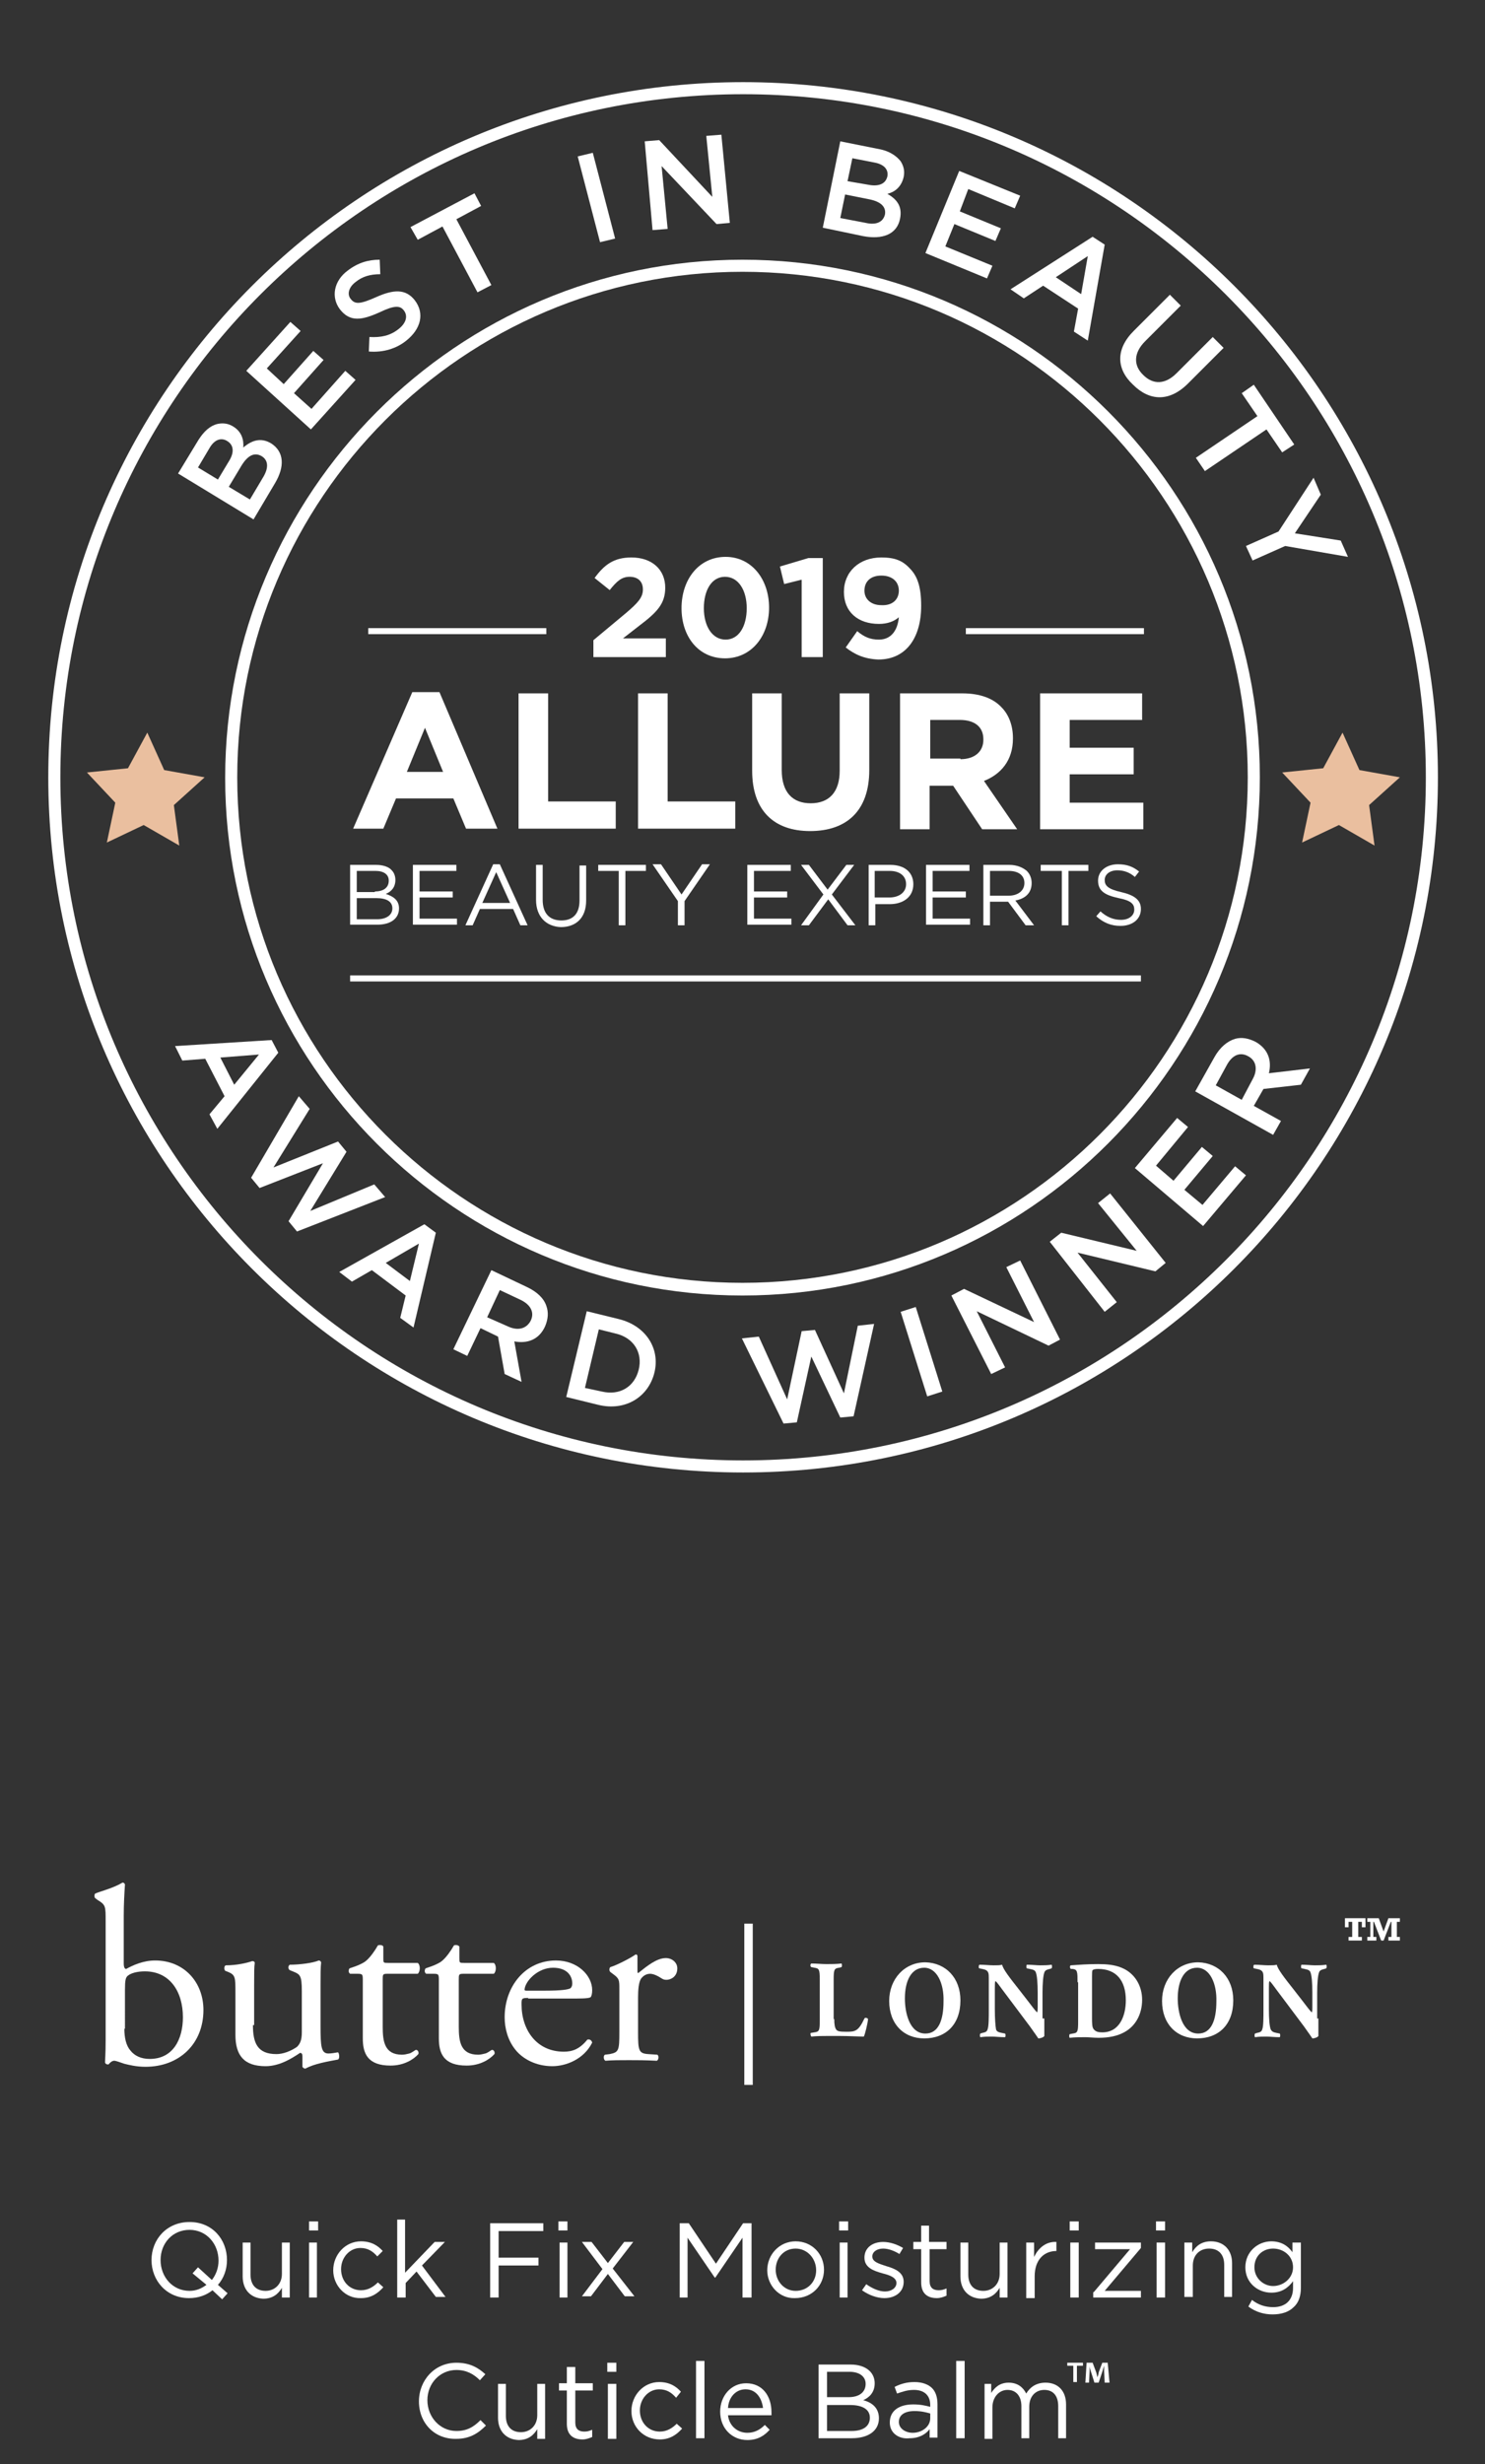 <?xml version="1.0" encoding="utf-8"?>
<!-- Generator: Adobe Illustrator 24.3.0, SVG Export Plug-In . SVG Version: 6.00 Build 0)  -->
<svg version="1.1" xmlns="http://www.w3.org/2000/svg" xmlns:xlink="http://www.w3.org/1999/xlink" x="0px" y="0px"
	 viewBox="0 0 246 408" style="enable-background:new 0 0 246 408;" xml:space="preserve">
<rect x="0" y="0" width="246" height="408" fill="#333333" stroke="none"/>
<style type="text/css">
	.st0{display:none;}
	.st1{display:inline;}
	.st2{fill:#FFFFFF;}
	.st3{fill-rule:evenodd;clip-rule:evenodd;fill:#FFFFFF;}
	.st4{fill:#EFD5F5;}
	.st5{fill:none;stroke:#000000;stroke-miterlimit:10;}
	.st6{fill:none;stroke:#000000;stroke-width:2;stroke-miterlimit:10;}
	.st7{fill:none;stroke:#FFFFFF;stroke-miterlimit:10;}
	.st8{fill:#FFFFFF;stroke:#000000;stroke-width:2;stroke-miterlimit:10;}
	.st9{fill:#EABF9F;}
	.st10{clip-path:url(#SVGID_2_);}
	.st11{clip-path:url(#SVGID_4_);}
	.st12{clip-path:url(#SVGID_4_);fill-rule:evenodd;clip-rule:evenodd;}
	.st13{fill:#231F20;}
	.st14{fill:none;stroke:#FFFFFF;stroke-width:2;stroke-miterlimit:10;}
	.st15{fill:none;stroke:#EABF9F;stroke-miterlimit:10;}
</style>
<g id="BG" class="st0">
	<rect y="-4" class="st1" width="246" height="412"/>
</g>
<g id="Layer_1">
	<g>
		<g>
			<g>
				<g>
					<path class="st2" d="M68.3,114.6h4.5l9.6,22.6h-5.2l-2.1-5h-9.5l-2.1,5h-5L68.3,114.6z M73.4,127.8l-3-7.3l-3,7.3H73.4z"/>
				</g>
				<g>
					<path class="st2" d="M85.9,114.8h4.9v17.9H102v4.5H85.9V114.8z"/>
				</g>
				<g>
					<path class="st2" d="M105.7,114.8h4.9v17.9h11.2v4.5h-16.1V114.8z"/>
				</g>
				<g>
					<path class="st2" d="M124.6,127.6v-12.8h4.9v12.7c0,3.7,1.8,5.5,4.8,5.5c3,0,4.8-1.8,4.8-5.4v-12.8h4.9v12.7
						c0,6.8-3.8,10.1-9.8,10.1S124.6,134.2,124.6,127.6z"/>
				</g>
				<g>
					<path class="st2" d="M149.1,114.8h10.3c2.9,0,5.1,0.8,6.5,2.3c1.2,1.2,1.9,3,1.9,5.1v0.1c0,3.6-2,5.9-4.8,7l5.5,8h-5.8
						l-4.8-7.2h-3.9v7.2h-4.9V114.8z M159.1,125.7c2.4,0,3.8-1.3,3.8-3.2v-0.1c0-2.1-1.5-3.2-3.9-3.2h-4.9v6.4H159.1z"/>
				</g>
				<g>
					<path class="st2" d="M172.3,114.8h16.9v4.4h-12v4.6h10.6v4.4h-10.6v4.7h12.2v4.4h-17.1V114.8z"/>
				</g>
			</g>
			<g>
				<g>
					<path class="st2" d="M98.3,106l5.4-4.5c2-1.7,2.8-2.6,2.8-3.9c0-1.4-0.9-2.1-2.2-2.1c-1.3,0-2.1,0.7-3.3,2.2l-2.5-2
						c1.6-2.2,3.2-3.4,6.1-3.4c3.4,0,5.6,2,5.6,5v0c0,2.7-1.4,4.1-4.3,6.3l-2.7,2.1h7.1v3.1H98.3V106z"/>
				</g>
				<g>
					<path class="st2" d="M112.9,100.7L112.9,100.7c0-4.8,2.9-8.5,7.3-8.5c4.3,0,7.2,3.7,7.2,8.4v0c0,4.7-2.9,8.4-7.3,8.4
						S112.9,105.4,112.9,100.7z M123.7,100.7L123.7,100.7c0-3-1.4-5.2-3.6-5.2s-3.5,2.2-3.5,5.2v0c0,3,1.4,5.2,3.6,5.2
						S123.7,103.7,123.7,100.7z"/>
				</g>
				<g>
					<path class="st2" d="M132.7,96l-2.8,0.7l-0.7-2.9l4.7-1.4h2.4v16.4h-3.5V96z"/>
				</g>
				<g>
					<path class="st2" d="M140.1,107.2l1.9-2.7c1.2,1,2.2,1.4,3.6,1.4c2,0,3.1-1.5,3.3-3.7c-0.8,0.7-1.9,1.1-3.3,1.1
						c-3.5,0-5.8-2-5.8-5.3v0c0-3.3,2.5-5.7,6.2-5.7c2.2,0,3.5,0.5,4.7,1.8c1.2,1.2,1.9,2.9,1.9,6.2v0c0,5.3-2.5,8.9-7.1,8.9
						C143.1,109.1,141.5,108.3,140.1,107.2z M148.9,97.8L148.9,97.8c0-1.5-1.1-2.5-2.9-2.5c-1.8,0-2.8,1-2.8,2.5v0
						c0,1.4,1.1,2.4,2.8,2.4C147.9,100.3,148.9,99.2,148.9,97.8z"/>
				</g>
			</g>
			<g>
				<g>
					<path class="st2" d="M58,143.2h4.3c1.1,0,2.1,0.3,2.6,0.9c0.4,0.4,0.6,1,0.6,1.6v0c0,1.3-0.8,2-1.6,2.3c1.2,0.4,2.2,1,2.2,2.4
						v0c0,1.7-1.4,2.7-3.6,2.7H58V143.2z M62.1,147.6c1.4,0,2.3-0.6,2.3-1.8v0c0-1-0.8-1.6-2.2-1.6h-3.1v3.5H62.1z M62.5,152.2
						c1.5,0,2.5-0.7,2.5-1.8v0c0-1.1-0.9-1.7-2.7-1.7h-3.2v3.5H62.5z"/>
				</g>
				<g>
					<path class="st2" d="M68.3,143.2h7.3v1h-6.1v3.4H75v1h-5.5v3.5h6.2v1h-7.3V143.2z"/>
				</g>
				<g>
					<path class="st2" d="M81.7,143.1h1.1l4.6,10.1h-1.2l-1.2-2.7h-5.5l-1.2,2.7h-1.2L81.7,143.1z M84.5,149.5l-2.3-5.1l-2.3,5.1
						H84.5z"/>
				</g>
				<g>
					<path class="st2" d="M88.8,149v-5.8h1.1v5.8c0,2.2,1.1,3.4,3.1,3.4c1.9,0,3-1.1,3-3.3v-5.8h1.1v5.8c0,2.9-1.7,4.4-4.2,4.4
						C90.5,153.4,88.8,151.8,88.8,149z"/>
				</g>
				<g>
					<path class="st2" d="M102.5,144.2h-3.4v-1h7.9v1h-3.4v9h-1.1V144.2z"/>
				</g>
				<g>
					<path class="st2" d="M112.3,149.2l-4.2-6.1h1.4l3.4,5l3.4-5h1.3l-4.2,6.1v4h-1.1V149.2z"/>
				</g>
				<g>
					<path class="st2" d="M123.7,143.2h7.3v1h-6.1v3.4h5.5v1h-5.5v3.5h6.2v1h-7.3V143.2z"/>
				</g>
				<g>
					<path class="st2" d="M136.4,148.1l-3.7-4.9h1.3l3.1,4.1l3.1-4.1h1.3l-3.7,4.9l3.9,5.1h-1.3l-3.2-4.3l-3.2,4.3h-1.3L136.4,148.1
						z"/>
				</g>
				<g>
					<path class="st2" d="M143.7,143.2h3.8c2.3,0,3.8,1.2,3.8,3.2v0c0,2.2-1.8,3.3-3.9,3.3h-2.4v3.5h-1.1V143.2z M147.3,148.6
						c1.7,0,2.8-0.9,2.8-2.2v0c0-1.4-1.1-2.2-2.7-2.2h-2.5v4.4H147.3z"/>
				</g>
				<g>
					<path class="st2" d="M153.3,143.2h7.3v1h-6.1v3.4h5.5v1h-5.5v3.5h6.2v1h-7.3V143.2z"/>
				</g>
				<g>
					<path class="st2" d="M162.9,143.2h4.3c1.2,0,2.2,0.4,2.9,1c0.5,0.5,0.8,1.2,0.8,2v0c0,1.7-1.1,2.6-2.7,2.9l3.1,4.1h-1.4
						l-2.9-3.9H164v3.9h-1.1V143.2z M167.1,148.3c1.5,0,2.6-0.8,2.6-2.1v0c0-1.2-0.9-2-2.6-2H164v4.1H167.1z"/>
				</g>
				<g>
					<path class="st2" d="M175.8,144.2h-3.4v-1h7.9v1H177v9h-1.1V144.2z"/>
				</g>
				<g>
					<path class="st2" d="M181.6,151.7l0.7-0.8c1,0.9,2.1,1.4,3.4,1.4c1.3,0,2.2-0.7,2.2-1.7v0c0-0.9-0.5-1.5-2.6-1.9
						c-2.3-0.5-3.4-1.2-3.4-2.9v0c0-1.6,1.4-2.7,3.3-2.7c1.5,0,2.5,0.4,3.5,1.2l-0.7,0.9c-0.9-0.8-1.9-1.1-2.9-1.1
						c-1.3,0-2.1,0.7-2.1,1.6v0c0,0.9,0.5,1.5,2.7,2c2.2,0.5,3.3,1.3,3.3,2.8v0c0,1.7-1.4,2.8-3.4,2.8
						C184.1,153.3,182.8,152.8,181.6,151.7z"/>
				</g>
			</g>
			<g>
				<g>
					<rect x="58" y="161.5" class="st2" width="131" height="1"/>
				</g>
			</g>
			<g>
				<g>
					<rect x="61" y="104" class="st2" width="29.5" height="1"/>
				</g>
			</g>
		</g>
		<g>
			<g>
				<rect x="160" y="104" class="st2" width="29.5" height="1"/>
			</g>
		</g>
	</g>
	<g>
		<path class="st2" d="M123,214.5c-47.3,0-85.7-38.5-85.7-85.7S75.7,43,123,43s85.7,38.5,85.7,85.7S170.3,214.5,123,214.5z M123,45
			c-46.2,0-83.7,37.6-83.7,83.7c0,46.2,37.6,83.7,83.7,83.7c46.2,0,83.7-37.6,83.7-83.7C206.7,82.6,169.2,45,123,45z"/>
	</g>
	<g>
		<path class="st2" d="M123.1,243.8C59.6,243.8,8,192.2,8,128.7C8,65.2,59.6,13.6,123.1,13.6s115.1,51.6,115.1,115.1
			C238.2,192.2,186.6,243.8,123.1,243.8z M123.1,15.6C60.7,15.6,10,66.3,10,128.7s50.7,113.1,113.1,113.1s113.1-50.7,113.1-113.1
			S185.5,15.6,123.1,15.6z"/>
	</g>
	<g>
		<g>
			<path class="st2" d="M29.5,78.4l3.4-5.6c0.9-1.4,1.9-2.3,3.1-2.6c0.9-0.2,1.8-0.1,2.6,0.4l0,0c1.5,0.9,1.8,2.3,1.7,3.5
				c1.4-1.2,2.9-1.7,4.6-0.7l0,0c2.2,1.4,2.3,3.9,0.6,6.7L42,86L29.5,78.4z M37.9,76.4c0.9-1.4,0.9-2.7-0.3-3.4l0,0
				c-1-0.6-2.1-0.2-2.9,1.2l-1.9,3.2l3.3,2L37.9,76.4z M43.6,79c0.9-1.5,0.9-2.8-0.3-3.5l0,0c-1.1-0.6-2.2-0.2-3.3,1.6l-2.1,3.5
				l3.5,2.1L43.6,79z"/>
		</g>
		<g>
			<path class="st2" d="M40.8,61.4l7.3-8.1l1.7,1.5l-5.6,6.2l2.8,2.6l4.9-5.5l1.7,1.5l-4.9,5.5l2.9,2.6l5.6-6.3l1.7,1.5l-7.4,8.2
				L40.8,61.4z"/>
		</g>
		<g>
			<path class="st2" d="M61.1,58.2l0.1-2.4c1.9,0.1,3.4-0.2,4.8-1.3c1.3-1,1.6-2.2,0.9-3.1l0,0c-0.6-0.8-1.5-0.9-4,0.3
				c-2.9,1.3-4.9,1.7-6.6-0.5l0,0c-1.5-2-1-4.7,1.3-6.4c1.7-1.3,3.4-1.8,5.3-1.8l0.1,2.4c-1.7,0-3,0.4-4.1,1.3
				c-1.2,0.9-1.4,2.1-0.8,2.8l0,0c0.7,0.9,1.5,0.9,4.2-0.3c2.9-1.3,4.9-1.4,6.4,0.5l0,0c1.7,2.2,1,4.8-1.4,6.7
				C65.7,57.7,63.5,58.4,61.1,58.2z"/>
		</g>
		<g>
			<path class="st2" d="M73.3,37.5l-4.1,2.2L68,37.6L78.6,32l1.1,2.1l-4.1,2.2l5.8,10.9l-2.3,1.2L73.3,37.5z"/>
		</g>
		<g>
			<path class="st2" d="M95.7,25.9l2.5-0.6l3.7,14.2l-2.5,0.6L95.7,25.9z"/>
		</g>
		<g>
			<path class="st2" d="M106.8,23.4l2.4-0.2l8.8,9.4l-1-10.1l2.5-0.2l1.4,14.6l-2.2,0.2l-9.1-9.6l1,10.4l-2.5,0.2L106.8,23.4z"/>
		</g>
		<g>
			<path class="st2" d="M139.2,23.4l6.5,1.3c1.6,0.3,2.8,1.1,3.5,2c0.5,0.8,0.7,1.6,0.5,2.6l0,0c-0.4,1.7-1.5,2.5-2.7,2.8
				c1.6,0.9,2.5,2.1,2.1,4.1l0,0c-0.5,2.6-2.9,3.5-6.1,2.9l-6.7-1.4L139.2,23.4z M143.4,36.9c1.7,0.4,2.9-0.1,3.2-1.4l0,0
				c0.2-1.2-0.6-2.1-2.6-2.5l-4-0.8l-0.8,3.9L143.4,36.9z M143.9,30.6c1.6,0.3,2.8-0.1,3.1-1.4l0,0c0.2-1.1-0.5-2-2.2-2.3l-3.6-0.7
				l-0.8,3.8L143.9,30.6z"/>
		</g>
		<g>
			<path class="st2" d="M158.9,28.3l10.1,4.1l-0.9,2.1l-7.7-3.2L159,35l6.8,2.8l-0.9,2.1l-6.8-2.8l-1.5,3.7l7.8,3.2l-0.9,2.1
				l-10.2-4.2L158.9,28.3z"/>
		</g>
		<g>
			<path class="st2" d="M181,39.2l2,1.3l-2.8,15.9l-2.3-1.5l0.7-3.8l-5.8-3.8l-3.2,2.1l-2.2-1.5L181,39.2z M179.1,48.7l1.1-6.3
				l-5.3,3.5L179.1,48.7z"/>
		</g>
		<g>
			<path class="st2" d="M187.8,54.8l6-6l1.8,1.8l-5.9,5.9c-1.9,1.9-2,4-0.3,5.6c1.6,1.6,3.6,1.6,5.5-0.3l6-6l1.8,1.8l-5.9,5.9
				c-3.1,3.1-6.4,2.9-9.1,0.2C184.9,61.1,184.8,57.8,187.8,54.8z"/>
		</g>
		<g>
			<path class="st2" d="M208.3,68.9l-2.6-3.8l2-1.4l6.7,9.9l-2,1.3l-2.6-3.8L199.6,78l-1.5-2.2L208.3,68.9z"/>
		</g>
		<g>
			<path class="st2" d="M211.8,88l5.8-8.9l1.2,2.8l-4.3,6.4l7.6,1.2l1.2,2.7l-10.4-1.8l-5.4,2.4l-1.1-2.4L211.8,88z"/>
		</g>
	</g>
	<g>
		<g>
			<path class="st2" d="M45,172.2l1.1,2.1L36,186.9l-1.3-2.4l2.5-3l-3.2-6.2l-3.8,0.3l-1.2-2.4L45,172.2z M38.8,179.6l4.1-5
				l-6.4,0.5L38.8,179.6z"/>
		</g>
		<g>
			<path class="st2" d="M49.5,181.5l1.8,2.1l-6,9.7L56,189l1.4,1.7l-6,9.8l10.6-4.4l1.8,2.1l-14.6,5.7l-1.4-1.7l5.7-9.6L43,196.7
				l-1.4-1.7L49.5,181.5z"/>
		</g>
		<g>
			<path class="st2" d="M70.3,202.7l1.9,1.4l-3.7,15.7l-2.2-1.6l0.9-3.7l-5.6-4.2l-3.3,1.9l-2.1-1.6L70.3,202.7z M67.9,212.1
				l1.5-6.2l-5.5,3.2L67.9,212.1z"/>
		</g>
		<g>
			<path class="st2" d="M81.4,210.3l5.9,2.8c1.7,0.8,2.8,1.9,3.2,3.1c0.4,1.1,0.3,2.2-0.2,3.4l0,0c-1,2.2-2.9,2.9-5.1,2.5l1.2,6.7
				l-2.8-1.3l-1.1-6.2l-2.9-1.4l-2.2,4.6l-2.3-1.1L81.4,210.3z M84.1,219.6c1.7,0.8,3.1,0.4,3.8-0.9l0,0c0.7-1.4,0-2.7-1.7-3.5
				l-3.4-1.6l-2.1,4.5L84.1,219.6z"/>
		</g>
		<g>
			<path class="st2" d="M97.2,217.1l5.3,1.3c4.5,1.1,6.9,4.9,5.9,8.9l0,0c-1,4-4.8,6.4-9.3,5.3l-5.3-1.3L97.2,217.1z M99.7,230.4
				c3,0.7,5.4-0.8,6.1-3.6l0,0c0.7-2.8-0.8-5.3-3.8-6l-2.8-0.7l-2.3,9.7L99.7,230.4z"/>
		</g>
		<g>
			<path class="st2" d="M122.9,221.6l2.8-0.3l4.7,10.4l2.4-11.3l2.2-0.2l4.8,10.5l2.3-11.2l2.7-0.3l-3.4,15.3l-2.2,0.2l-4.8-10.1
				l-2.4,10.9l-2.2,0.2L122.9,221.6z"/>
		</g>
		<g>
			<path class="st2" d="M149.2,217.2l2.5-0.8l4.4,14l-2.5,0.8L149.2,217.2z"/>
		</g>
		<g>
			<path class="st2" d="M157.6,214.5l2.1-1.1l11.6,5.5l-4.6-9.1l2.3-1.1l6.6,13.1l-1.9,1l-11.9-5.7l4.7,9.3l-2.3,1.1L157.6,214.5z"
				/>
		</g>
		<g>
			<path class="st2" d="M173.9,205.6l1.9-1.5l12.5,3l-6.4-7.9l2-1.6l9.2,11.5l-1.7,1.4l-12.9-3.1l6.5,8.2l-2,1.6L173.9,205.6z"/>
		</g>
		<g>
			<path class="st2" d="M188,193.4l7-8.3l1.8,1.5l-5.3,6.4l2.9,2.5l4.7-5.6l1.8,1.5l-4.7,5.6l3,2.5l5.4-6.4l1.8,1.5l-7.1,8.4
				L188,193.4z"/>
		</g>
		<g>
			<path class="st2" d="M198,180.7l3.2-5.7c0.9-1.6,2.1-2.6,3.4-3c1.1-0.3,2.2-0.1,3.4,0.5l0,0c2.1,1.2,2.7,3.1,2.2,5.2l6.8-0.8
				l-1.5,2.7l-6.2,0.7l-1.6,2.8l4.5,2.5l-1.3,2.3L198,180.7z M207.5,178.7c0.9-1.6,0.6-3.1-0.7-3.8l0,0c-1.4-0.8-2.7-0.2-3.6,1.5
				l-1.8,3.3l4.3,2.4L207.5,178.7z"/>
		</g>
	</g>
	<g>
		<polygon class="st9" points="27.2,127.5 33.9,128.7 28.8,133.3 29.7,140 23.8,136.6 17.7,139.5 19.1,132.9 14.4,127.9 21.2,127.2 
			24.4,121.3 		"/>
	</g>
	<g>
		<polygon class="st9" points="225.2,127.5 231.9,128.7 226.8,133.3 227.7,140 221.8,136.6 215.7,139.5 217.1,132.9 212.4,127.9 
			219.2,127.2 222.4,121.3 		"/>
	</g>
	<g>
		<g>
			<path class="st2" d="M35.2,379.2c-1,0.8-2.3,1.3-3.9,1.3c-3.7,0-6.2-2.9-6.2-6.3v0c0-3.4,2.5-6.3,6.3-6.3s6.2,2.9,6.2,6.3v0
				c0,1.5-0.5,3-1.5,4.1l1.6,1.4l-0.9,1L35.2,379.2z M34.2,378.3l-2.3-1.9l0.9-1l2.3,2.1c0.7-0.9,1.1-2,1.1-3.2v0
				c0-2.8-2-5.1-4.8-5.1c-2.8,0-4.8,2.2-4.8,5v0c0,2.8,2,5.1,4.8,5.1C32.5,379.3,33.4,378.9,34.2,378.3z"/>
		</g>
		<g>
			<path class="st2" d="M40.2,376.9v-5.6h1.3v5.3c0,1.7,0.9,2.7,2.5,2.7c1.5,0,2.7-1.1,2.7-2.8v-5.2h1.3v9.1h-1.3v-1.6
				c-0.6,1-1.5,1.8-3.1,1.8C41.5,380.5,40.2,379.1,40.2,376.9z"/>
		</g>
		<g>
			<path class="st2" d="M51.2,367.8h1.5v1.5h-1.5V367.8z M51.2,371.3h1.3v9.1h-1.3V371.3z"/>
		</g>
		<g>
			<path class="st2" d="M55.2,375.9L55.2,375.9c0-2.6,2-4.8,4.6-4.8c1.7,0,2.8,0.7,3.6,1.6l-0.9,0.9c-0.7-0.8-1.5-1.4-2.8-1.4
				c-1.8,0-3.2,1.6-3.2,3.5v0c0,2,1.4,3.5,3.3,3.5c1.2,0,2.1-0.6,2.8-1.3l0.9,0.8c-0.9,1-2,1.8-3.7,1.8
				C57.2,380.6,55.2,378.4,55.2,375.9z"/>
		</g>
		<g>
			<path class="st2" d="M65.7,367.5h1.4v8.8l4.9-5.1h1.7l-3.8,3.9l3.9,5.2h-1.6l-3.2-4.2l-1.8,1.9v2.4h-1.4V367.5z"/>
		</g>
		<g>
			<path class="st2" d="M81.2,368.1H90v1.3h-7.4v4.4h6.6v1.3h-6.6v5.3h-1.4V368.1z"/>
		</g>
		<g>
			<path class="st2" d="M92.5,367.8h1.5v1.5h-1.5V367.8z M92.6,371.3H94v9.1h-1.3V371.3z"/>
		</g>
		<g>
			<path class="st2" d="M99.8,375.7l-3.4-4.5H98l2.7,3.5l2.7-3.5h1.5l-3.4,4.4l3.6,4.6h-1.6l-2.8-3.7l-2.8,3.7h-1.5L99.8,375.7z"/>
		</g>
		<g>
			<path class="st2" d="M112.7,368.1h1.4l4.5,6.7l4.5-6.7h1.4v12.3H123v-9.9l-4.5,6.6h-0.1l-4.5-6.6v9.9h-1.3V368.1z"/>
		</g>
		<g>
			<path class="st2" d="M127.1,375.9L127.1,375.9c0-2.6,2-4.8,4.7-4.8c2.7,0,4.7,2.1,4.7,4.7v0c0,2.6-2,4.7-4.8,4.7
				C129.1,380.6,127.1,378.4,127.1,375.9z M135.2,375.9L135.2,375.9c0-2-1.5-3.6-3.4-3.6c-2,0-3.3,1.6-3.3,3.5v0
				c0,1.9,1.4,3.5,3.3,3.5C133.8,379.3,135.2,377.8,135.2,375.9z"/>
		</g>
		<g>
			<path class="st2" d="M139,367.8h1.5v1.5H139V367.8z M139.1,371.3h1.3v9.1h-1.3V371.3z"/>
		</g>
		<g>
			<path class="st2" d="M142.8,379.2l0.7-1c1,0.7,2.1,1.2,3.1,1.2c1.1,0,1.9-0.6,1.9-1.4v0c0-0.9-1.1-1.3-2.3-1.6
				c-1.4-0.4-3-0.9-3-2.6v0c0-1.6,1.3-2.6,3.1-2.6c1.1,0,2.3,0.4,3.3,1l-0.6,1c-0.8-0.5-1.8-0.9-2.7-0.9c-1.1,0-1.8,0.6-1.8,1.3v0
				c0,0.9,1.1,1.2,2.3,1.6c1.4,0.4,2.9,1,2.9,2.6v0c0,1.7-1.4,2.7-3.2,2.7C145.3,380.5,143.9,380,142.8,379.2z"/>
		</g>
		<g>
			<path class="st2" d="M152.6,377.9v-5.5h-1.3v-1.2h1.3v-2.7h1.3v2.7h2.9v1.2H154v5.3c0,1.1,0.6,1.5,1.5,1.5c0.5,0,0.8-0.1,1.3-0.3
				v1.2c-0.5,0.2-1,0.4-1.6,0.4C153.7,380.5,152.6,379.8,152.6,377.9z"/>
		</g>
		<g>
			<path class="st2" d="M159.1,376.9v-5.6h1.3v5.3c0,1.7,0.9,2.7,2.5,2.7c1.5,0,2.7-1.1,2.7-2.8v-5.2h1.3v9.1h-1.3v-1.6
				c-0.6,1-1.5,1.8-3.1,1.8C160.4,380.5,159.1,379.1,159.1,376.9z"/>
		</g>
		<g>
			<path class="st2" d="M170,371.3h1.3v2.4c0.7-1.5,2-2.6,3.7-2.5v1.5H175c-2,0-3.6,1.4-3.6,4.2v3.6H170V371.3z"/>
		</g>
		<g>
			<path class="st2" d="M177.2,367.8h1.5v1.5h-1.5V367.8z M177.3,371.3h1.4v9.1h-1.4V371.3z"/>
		</g>
		<g>
			<path class="st2" d="M181.2,379.5l6-7.1h-5.8v-1.1h7.6v0.9l-6,7.1h6v1.1h-7.9V379.5z"/>
		</g>
		<g>
			<path class="st2" d="M191.5,367.8h1.5v1.5h-1.5V367.8z M191.6,371.3h1.4v9.1h-1.4V371.3z"/>
		</g>
		<g>
			<path class="st2" d="M196.1,371.3h1.4v1.6c0.6-1,1.5-1.8,3.1-1.8c2.2,0,3.5,1.5,3.5,3.6v5.6h-1.3v-5.3c0-1.7-0.9-2.7-2.5-2.7
				c-1.6,0-2.7,1.1-2.7,2.8v5.2h-1.4V371.3z"/>
		</g>
		<g>
			<path class="st2" d="M206.8,381.9l0.6-1.1c1,0.8,2.2,1.2,3.5,1.2c2,0,3.3-1.1,3.3-3.2v-1.1c-0.8,1.1-1.9,1.9-3.6,1.9
				c-2.2,0-4.3-1.6-4.3-4.2v0c0-2.6,2.1-4.3,4.3-4.3c1.7,0,2.8,0.8,3.5,1.8v-1.6h1.4v7.5c0,1.4-0.4,2.5-1.2,3.2
				c-0.8,0.8-2,1.2-3.5,1.2C209.4,383.2,208,382.8,206.8,381.9z M214.2,375.4L214.2,375.4c0-1.9-1.6-3.1-3.3-3.1s-3.1,1.2-3.1,3.1v0
				c0,1.8,1.5,3.1,3.1,3.1C212.6,378.5,214.2,377.2,214.2,375.4z"/>
		</g>
		<g>
			<path class="st2" d="M69.4,397.6L69.4,397.6c0-3.5,2.6-6.4,6.2-6.4c2.2,0,3.6,0.8,4.8,1.9l-0.9,1c-1-1-2.2-1.7-3.9-1.7
				c-2.7,0-4.8,2.2-4.8,5v0c0,2.8,2.1,5.1,4.8,5.1c1.7,0,2.8-0.6,4-1.8l0.9,0.9c-1.3,1.3-2.7,2.2-4.9,2.2
				C72,403.9,69.4,401.2,69.4,397.6z"/>
		</g>
		<g>
			<path class="st2" d="M82.5,400.3v-5.6h1.3v5.3c0,1.7,0.9,2.7,2.5,2.7c1.5,0,2.7-1.1,2.7-2.8v-5.2h1.3v9.1h-1.3v-1.6
				c-0.6,1-1.5,1.8-3.1,1.8C83.8,403.9,82.5,402.5,82.5,400.3z"/>
		</g>
		<g>
			<path class="st2" d="M93.9,401.3v-5.5h-1.3v-1.2h1.3v-2.7h1.4v2.7h2.9v1.2h-2.9v5.3c0,1.1,0.6,1.5,1.5,1.5c0.5,0,0.8-0.1,1.3-0.3
				v1.2c-0.5,0.2-1,0.4-1.6,0.4C95,403.9,93.9,403.2,93.9,401.3z"/>
		</g>
		<g>
			<path class="st2" d="M100.6,391.2h1.5v1.5h-1.5V391.2z M100.7,394.7h1.4v9.1h-1.4V394.7z"/>
		</g>
		<g>
			<path class="st2" d="M104.6,399.2L104.6,399.2c0-2.6,2-4.8,4.6-4.8c1.7,0,2.8,0.7,3.6,1.6L112,397c-0.7-0.8-1.5-1.4-2.8-1.4
				c-1.8,0-3.2,1.6-3.2,3.5v0c0,2,1.4,3.5,3.3,3.5c1.2,0,2.1-0.6,2.8-1.3l0.9,0.8c-0.9,1-2,1.8-3.7,1.8
				C106.6,403.9,104.6,401.8,104.6,399.2z"/>
		</g>
		<g>
			<path class="st2" d="M115.3,390.9h1.4v12.8h-1.4V390.9z"/>
		</g>
		<g>
			<path class="st2" d="M123.8,402.8c1.2,0,2.1-0.5,2.9-1.3l0.8,0.8c-0.9,1-2,1.7-3.7,1.7c-2.5,0-4.5-1.9-4.5-4.7
				c0-2.6,1.8-4.7,4.3-4.7c2.7,0,4.2,2.1,4.2,4.8c0,0.1,0,0.3,0,0.5h-7.2C120.8,401.7,122.2,402.8,123.8,402.8z M126.4,398.7
				c-0.2-1.6-1.1-3.1-2.9-3.1c-1.6,0-2.8,1.3-2.9,3.1H126.4z"/>
		</g>
		<g>
			<path class="st2" d="M135.7,391.5h5.2c1.4,0,2.5,0.4,3.2,1.1c0.5,0.5,0.8,1.2,0.8,2v0c0,1.6-1,2.4-1.9,2.8c1.5,0.4,2.6,1.3,2.6,3
				v0c0,2.1-1.8,3.3-4.5,3.3h-5.5V391.5z M140.6,396.9c1.7,0,2.8-0.8,2.8-2.2v0c0-1.2-1-2-2.7-2H137v4.2H140.6z M141.1,402.5
				c1.9,0,3-0.8,3-2.2v0c0-1.3-1.1-2.1-3.3-2.1H137v4.3H141.1z"/>
		</g>
		<g>
			<path class="st2" d="M147.4,401.1L147.4,401.1c0-2,1.6-3,3.9-3c1.2,0,2,0.2,2.8,0.4v-0.3c0-1.6-1-2.5-2.7-2.5
				c-1.1,0-1.9,0.3-2.8,0.6l-0.4-1.1c1-0.5,2-0.8,3.3-0.8c1.3,0,2.3,0.4,2.9,1c0.6,0.6,0.9,1.5,0.9,2.7v5.5H154v-1.4
				c-0.6,0.8-1.7,1.5-3.3,1.5C149.1,403.9,147.4,403,147.4,401.1z M154.1,400.4v-0.8c-0.7-0.2-1.5-0.4-2.6-0.4
				c-1.7,0-2.6,0.7-2.6,1.8v0c0,1.1,1.1,1.8,2.3,1.8C152.7,402.8,154.1,401.8,154.1,400.4z"/>
		</g>
		<g>
			<path class="st2" d="M158.4,390.9h1.4v12.8h-1.4V390.9z"/>
		</g>
		<g>
			<path class="st2" d="M162.9,394.7h1.3v1.5c0.6-0.9,1.4-1.7,2.9-1.7c1.5,0,2.4,0.8,2.9,1.8c0.6-1,1.6-1.8,3.2-1.8
				c2.1,0,3.4,1.4,3.4,3.6v5.6h-1.3v-5.3c0-1.8-0.9-2.7-2.3-2.7c-1.4,0-2.5,1-2.5,2.8v5.2h-1.3v-5.3c0-1.7-0.9-2.7-2.3-2.7
				c-1.4,0-2.5,1.2-2.5,2.9v5.2h-1.3V394.7z"/>
		</g>
	</g>
	<g>
		<g>
			<g>
				<g>
					<path class="st2" d="M17.5,318.1c0-2.5,0-2.7-1.3-3.5l-0.4-0.3c-0.2-0.1-0.2-0.7,0-0.8c1-0.4,3-0.9,4.5-1.8
						c0.2,0,0.3,0.1,0.4,0.3c-0.1,1.5-0.2,3.3-0.2,5.2v7.9c0,0.7,0.2,0.9,0.4,0.9c1.1-0.6,2.8-1.4,4.8-1.4c4.8,0,8,3.6,8,8.2
						c0,5.6-4,9.4-9.6,9.4c-1.5,0-2.7-0.3-3.5-0.5c-0.9-0.3-1.4-0.5-1.7-0.5c-0.3,0-0.7,0.3-0.9,0.6c0,0-0.1,0-0.2,0
						c-0.2,0-0.3-0.1-0.4-0.3c0-0.6,0.1-1.4,0.1-3.6V318.1z M20.6,335.9c0,1.5,0.3,2.8,1,3.6c0.7,0.9,1.8,1.4,3.2,1.4
						c3.9,0,5.5-3.3,5.5-6.9c0-4.3-2.2-7.6-6.3-7.6c-1.3,0-2.3,0.3-2.8,0.7c-0.4,0.3-0.5,0.8-0.5,2.4V335.9z"/>
				</g>
			</g>
			<g>
				<g>
					<path class="st2" d="M41.9,335.3c0,2.9,0.7,4.8,3.9,4.8c1.1,0,2.4-0.5,3.4-1.2c0.5-0.5,0.8-1.1,0.8-2.4v-6.8
						c0-2.7-0.3-2.8-1.5-3.3l-0.5-0.2c-0.3-0.2-0.3-0.7,0-0.9c1.7,0,3.9-0.3,4.8-0.7c0.2,0,0.3,0.1,0.4,0.3
						c-0.1,0.8-0.1,2.1-0.1,3.6v7c0,3.3,0.1,4.5,1.3,4.5c0.5,0,1-0.1,1.6-0.2c0.2,0.2,0.3,1,0,1.2c-1.6,0.3-4,0.7-5.4,1.5
						c-0.2,0-0.4-0.1-0.5-0.3v-1.7c0-0.4-0.1-0.6-0.4-0.6c-1.2,0.8-3.3,2.2-5.7,2.2c-3.6,0-5-1.8-5-5.2v-6.9c0-2.6,0-3-1.2-3.5
						l-0.5-0.2c-0.2-0.2-0.2-0.8,0.1-0.9c1.9,0,3.5-0.4,4.4-0.7c0.2,0,0.4,0.1,0.4,0.3c-0.1,0.7-0.1,1.6-0.1,3.6V335.3z"/>
				</g>
			</g>
			<g>
				<g>
					<path class="st2" d="M64.2,326.8c-0.8,0-0.8,0.1-0.8,1v7.8c0,2.4,0.3,4.6,3.2,4.6c0.4,0,0.8-0.1,1.2-0.2c0.4-0.1,1-0.6,1.1-0.6
						c0.4,0,0.5,0.5,0.4,0.7c-0.8,0.9-2.4,1.9-4.6,1.9c-3.8,0-4.6-2-4.6-4.5V328c0-1.1,0-1.2-0.9-1.2H58c-0.3-0.2-0.3-0.6-0.1-0.9
						c1.3-0.4,2.4-0.9,2.8-1.3c0.6-0.5,1.4-1.6,1.9-2.5c0.2-0.1,0.8-0.1,0.9,0.2v1.9c0,0.8,0,0.8,0.8,0.8h4.9c0.5,0.4,0.4,1.5,0,1.8
						H64.2z"/>
				</g>
			</g>
			<g>
				<g>
					<path class="st2" d="M76.8,326.8c-0.8,0-0.8,0.1-0.8,1v7.8c0,2.4,0.3,4.6,3.2,4.6c0.4,0,0.8-0.1,1.2-0.2c0.4-0.1,1-0.6,1.1-0.6
						c0.4,0,0.5,0.5,0.4,0.7c-0.8,0.9-2.4,1.9-4.6,1.9c-3.8,0-4.6-2-4.6-4.5V328c0-1.1,0-1.2-0.9-1.2h-1.2c-0.3-0.2-0.3-0.6-0.1-0.9
						c1.3-0.4,2.4-0.9,2.8-1.3c0.6-0.5,1.4-1.6,1.9-2.5c0.2-0.1,0.7-0.1,0.9,0.2v1.9c0,0.8,0,0.8,0.8,0.8h4.9c0.5,0.4,0.4,1.5,0,1.8
						H76.8z"/>
				</g>
			</g>
			<g>
				<g>
					<path class="st2" d="M87.5,330.8c-1.1,0-1.1,0.1-1.1,1.1c0,4.2,2.5,7.8,7,7.8c1.4,0,2.6-0.4,3.9-2c0.4-0.1,0.7,0.1,0.8,0.5
						c-1.4,2.8-4.4,3.9-6.6,3.9c-2.7,0-4.9-1.2-6.1-2.7c-1.3-1.6-1.8-3.6-1.8-5.4c0-5.1,3.4-9.4,8.5-9.4c3.6,0,6,2.5,6,4.9
						c0,0.6-0.1,0.9-0.2,1.1c-0.1,0.2-0.7,0.3-2.5,0.3H87.5z M90.1,329.6c3.1,0,4-0.2,4.4-0.4c0.1-0.1,0.3-0.3,0.3-0.8
						c0-1.2-0.8-2.6-3.2-2.6c-2.5,0-4.6,2.2-4.7,3.6c0,0.1,0,0.2,0.3,0.2H90.1z"/>
				</g>
			</g>
			<g>
				<g>
					<path class="st2" d="M102.6,329.4c0-1.6,0-1.8-1.1-2.6l-0.4-0.3c-0.2-0.2-0.2-0.6,0-0.8c1-0.3,3.2-1.4,4.2-2.1
						c0.2,0,0.3,0.1,0.3,0.3v2.4c0,0.2,0,0.3,0.1,0.4c1.5-1.2,3.1-2.5,4.6-2.5c1,0,1.9,0.7,1.9,1.7c0,1.4-1.1,1.9-1.8,1.9
						c-0.4,0-0.6-0.1-0.9-0.3c-0.6-0.4-1.3-0.7-1.8-0.7c-0.7,0-1.2,0.4-1.5,0.8c-0.4,0.6-0.5,1.8-0.5,3.2v5.7c0,3,0.1,3.5,1.7,3.6
						l1.5,0.1c0.3,0.2,0.2,0.9-0.1,1c-2-0.1-3.2-0.1-4.6-0.1c-1.5,0-2.8,0-3.9,0.1c-0.3-0.1-0.4-0.8-0.1-1l0.8-0.1
						c1.5-0.3,1.6-0.6,1.6-3.6V329.4z"/>
				</g>
			</g>
		</g>
		<g>
			<path class="st2" d="M138.2,334.3c0,0.9,0.1,1.4,0.3,1.7c0.2,0.3,0.5,0.4,1.7,0.4c1.5,0,2-0.1,3-2.2c0.1-0.2,0.5-0.1,0.6,0.1
				c-0.1,0.9-0.5,2.5-0.7,2.9c-0.9,0-2.5-0.1-3.9-0.1H137c-0.8,0-1.6,0-2.6,0.1c-0.1-0.1-0.2-0.5-0.1-0.6l0.6-0.1
				c0.8-0.1,0.9-0.3,0.9-1.9v-6.8c0-1.7-0.1-1.9-0.9-2l-0.5-0.1c-0.2-0.1-0.2-0.5,0-0.6c0.9,0,1.7,0.1,2.5,0.1c0.8,0,1.6,0,2.5-0.1
				c0.1,0.1,0.1,0.5,0,0.6l-0.4,0.1c-0.8,0.1-0.9,0.3-0.9,2V334.3z"/>
		</g>
		<g>
			<path class="st2" d="M159.1,331.2c0,4-2.4,6.3-6,6.3c-3.4,0-5.8-2.4-5.8-6.2c0-3.6,2.5-6.4,6-6.4
				C156.7,325,159.1,327.5,159.1,331.2z M153.1,325.8c-2.1,0-3.2,2.1-3.2,5.1c0,2.2,0.7,5.8,3.4,5.8c2.2,0,3-2.3,3-5.3
				C156.4,328.4,155.2,325.8,153.1,325.8z"/>
		</g>
		<g>
			<path class="st2" d="M173,334.2c0,1.2,0,2.3,0,2.9c-0.1,0.2-0.6,0.4-1,0.4c0,0-0.6-0.9-1.4-2l-3.9-5.2c-1-1.3-1.5-2.1-1.8-2.3
				c-0.1,0.2-0.1,0.5-0.1,1.2v3.5c0,1.5,0.1,2.8,0.2,3.3c0.1,0.4,0.5,0.5,1,0.6l0.5,0.1c0.1,0.1,0.1,0.5,0,0.6
				c-0.9,0-1.6-0.1-2.2-0.1c-0.6,0-1.2,0-1.9,0.1c-0.1-0.1-0.1-0.5,0-0.6l0.3-0.1c0.5-0.1,0.8-0.2,0.9-0.6c0.2-0.5,0.2-1.9,0.2-3.3
				v-4.6c0-1,0-1.3-0.1-1.5c-0.1-0.3-0.4-0.5-1-0.6l-0.5-0.1c-0.1-0.1-0.1-0.6,0.1-0.6c0.8,0,1.6,0.1,2.3,0.1c0.6,0,1.1,0,1.4-0.1
				c0.2,0.8,1.3,2.2,2.8,4.1l1.4,1.8c0.7,0.9,1.2,1.6,1.6,2c0.1-0.2,0.1-0.5,0.1-0.8v-2.5c0-1.5-0.1-2.8-0.3-3.3
				c-0.1-0.4-0.5-0.5-1-0.6l-0.5-0.1c-0.1-0.1-0.1-0.5,0-0.6c0.9,0,1.6,0.1,2.2,0.1c0.6,0,1.2,0,1.9-0.1c0.1,0.1,0.1,0.5,0,0.6
				l-0.3,0.1c-0.4,0.1-0.8,0.2-0.9,0.6c-0.2,0.5-0.3,1.9-0.3,3.3V334.2z"/>
		</g>
		<g>
			<path class="st2" d="M178.5,328.2c0-1.7,0-2.1-0.8-2.2l-0.3,0c-0.2-0.1-0.2-0.6,0-0.6c1.4-0.1,2.7-0.2,4.5-0.2
				c1.4,0,2.7,0.1,3.9,0.6c2.2,0.9,3.4,3,3.4,5.3c0,2.4-1.1,4.4-3,5.4c-1.1,0.6-2.5,0.9-4.2,0.9c-0.8,0-1.6-0.1-2.2-0.1
				c-0.8,0-1.7,0-2.6,0.1c-0.1-0.1-0.1-0.5,0-0.6l0.5-0.1c0.8-0.1,0.9-0.3,0.9-1.9V328.2z M180.9,334c0,1,0,1.7,0.3,2
				c0.3,0.4,0.8,0.5,1.4,0.5c2.9,0,3.9-2.8,3.9-5.3c0-3.3-1.6-5.2-4.6-5.2c-0.5,0-0.8,0.1-0.9,0.2c-0.1,0.1-0.1,0.5-0.1,1.1V334z"/>
		</g>
		<g>
			<path class="st2" d="M204.3,331.2c0,4-2.4,6.3-6,6.3c-3.4,0-5.8-2.4-5.8-6.2c0-3.6,2.5-6.4,6-6.4
				C201.9,325,204.3,327.5,204.3,331.2z M198.3,325.8c-2.1,0-3.2,2.1-3.2,5.1c0,2.2,0.7,5.8,3.4,5.8c2.2,0,3-2.3,3-5.3
				C201.6,328.4,200.4,325.8,198.3,325.8z"/>
		</g>
		<g>
			<path class="st2" d="M218.4,334.2c0,1.2,0,2.3,0,2.9c-0.1,0.2-0.6,0.4-1,0.4c0,0-0.6-0.9-1.4-2l-3.9-5.2c-1-1.3-1.5-2.1-1.8-2.3
				c-0.1,0.2-0.1,0.5-0.1,1.2v3.5c0,1.5,0.1,2.8,0.3,3.3c0.2,0.4,0.5,0.5,1,0.6l0.5,0.1c0.1,0.1,0.1,0.5,0,0.6
				c-0.9,0-1.6-0.1-2.2-0.1c-0.6,0-1.2,0-1.9,0.1c-0.1-0.1-0.1-0.5,0-0.6l0.3-0.1c0.5-0.1,0.8-0.2,0.9-0.6c0.2-0.5,0.2-1.9,0.2-3.3
				v-4.6c0-1,0-1.3-0.1-1.5c-0.1-0.3-0.4-0.5-1-0.6l-0.5-0.1c-0.1-0.1-0.1-0.6,0.1-0.6c0.8,0,1.6,0.1,2.3,0.1c0.6,0,1.1,0,1.4-0.1
				c0.2,0.8,1.3,2.2,2.8,4.1l1.4,1.8c0.7,0.9,1.2,1.6,1.6,2c0.1-0.2,0.1-0.5,0.1-0.8v-2.5c0-1.5-0.1-2.8-0.3-3.3
				c-0.1-0.4-0.5-0.5-1-0.6l-0.5-0.1c-0.1-0.1-0.1-0.5,0-0.6c0.9,0,1.6,0.1,2.2,0.1c0.6,0,1.2,0,1.9-0.1c0.1,0.1,0.1,0.5,0,0.6
				l-0.3,0.1c-0.4,0.1-0.8,0.2-0.9,0.6c-0.2,0.5-0.3,1.9-0.3,3.3V334.2z"/>
		</g>
		<g id="Shape_1">
			<g>
				<rect x="123.3" y="318.5" class="st3" width="1.4" height="26.7"/>
			</g>
		</g>
		<g>
			<g>
				<path class="st2" d="M223.4,321.3v-0.6h0.6v-2.5h-0.6v0.9h-0.6v-1.5h3.4v1.5h-0.6v-0.9H225v2.5h0.6v0.6H223.4z"/>
			</g>
			<g>
				<path class="st2" d="M226.5,321.3v-0.6h0.5v-2.5h-0.5v-0.6h1.9l0.8,2.2l0.8-2.2h1.9v0.6h-0.5v2.5h0.5v0.6h-1.9v-0.6h0.5v-2.5
					h-0.1l-1.2,3.1h-0.4l-1.2-3.1h-0.1v2.5h0.5v0.6H226.5z"/>
			</g>
		</g>
	</g>
	<g>
		<path class="st2" d="M179.4,391.2v0.5h-1v2.7h-0.6v-2.7h-1v-0.5H179.4z M183,394.5l-0.1-1.9c0-0.3,0-0.6,0-0.9h0
			c-0.1,0.3-0.2,0.7-0.3,1l-0.6,1.8h-0.7l-0.6-1.9c-0.1-0.3-0.2-0.6-0.2-0.9h0c0,0.3,0,0.6,0,0.9l-0.1,1.9h-0.6l0.2-3.3h1l0.6,1.6
			c0.1,0.3,0.1,0.5,0.2,0.8h0c0.1-0.3,0.2-0.6,0.2-0.8l0.6-1.6h0.9l0.3,3.3H183z"/>
	</g>
</g>
</svg>
